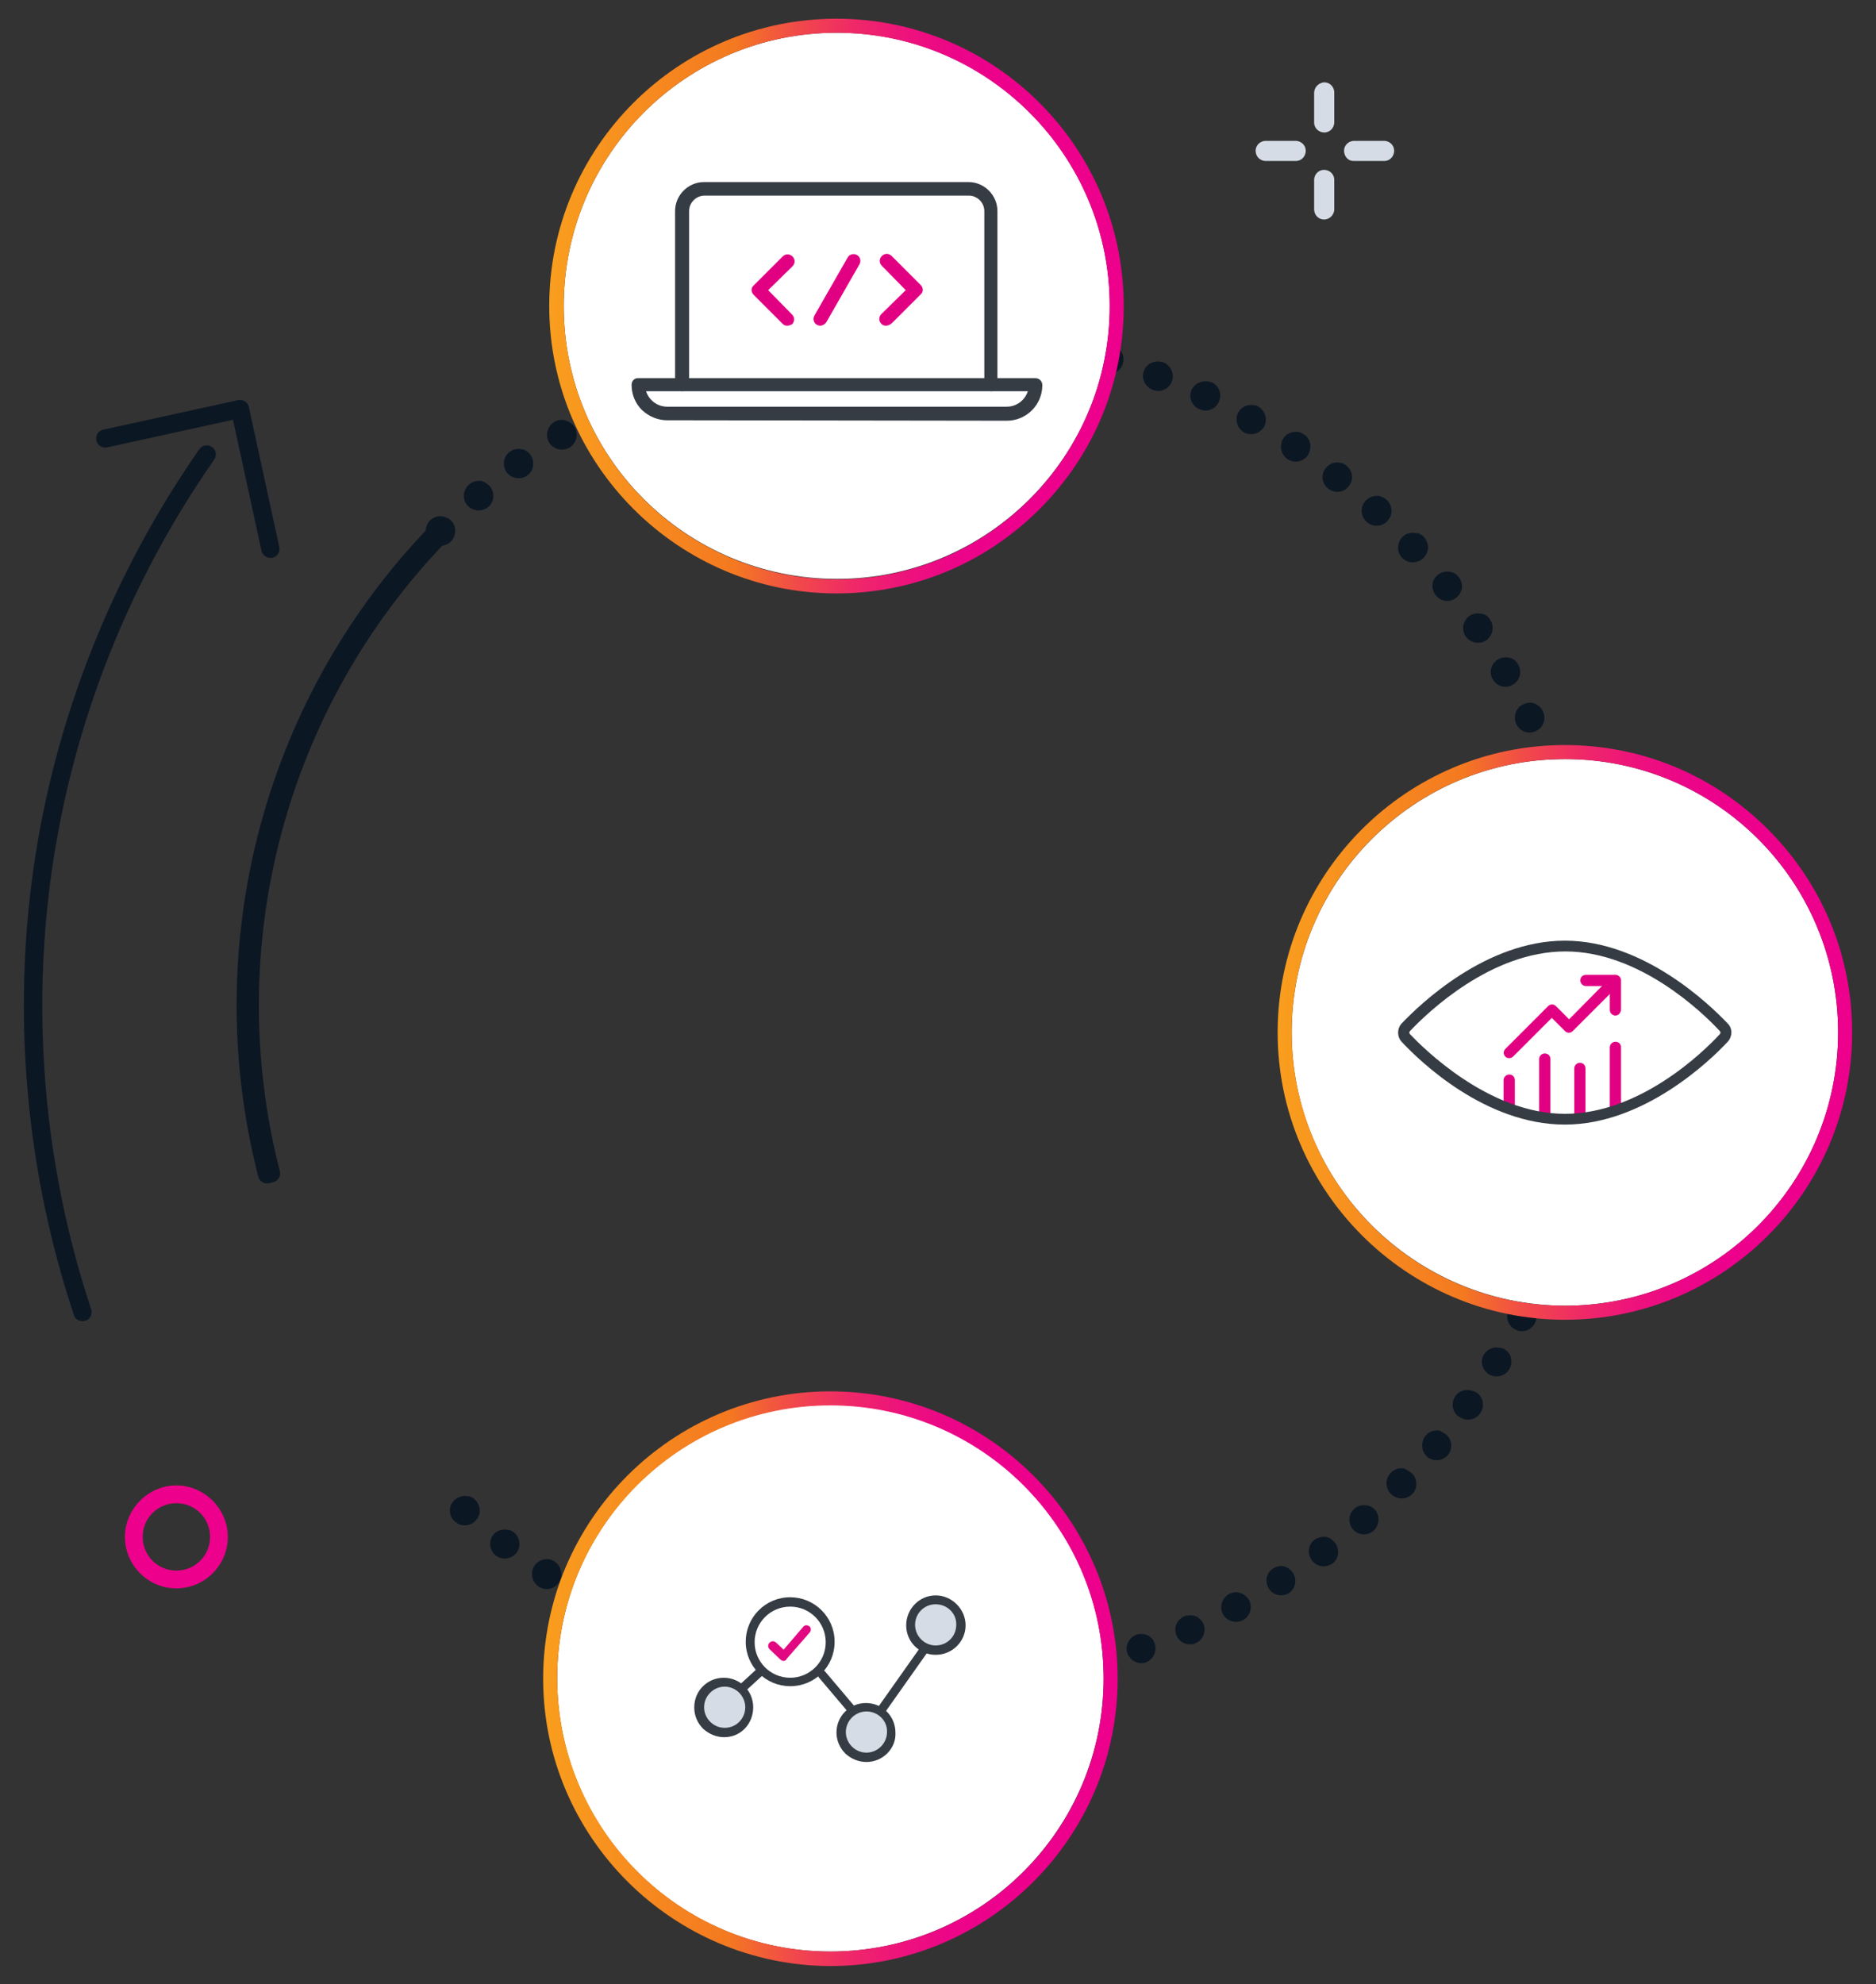 <?xml version="1.0" encoding="utf-8"?>
<!-- Generator: Adobe Illustrator 24.1.0, SVG Export Plug-In . SVG Version: 6.00 Build 0)  -->
<svg version="1.1" id="Layer_1" xmlns="http://www.w3.org/2000/svg" xmlns:xlink="http://www.w3.org/1999/xlink" x="0px" y="0px"
	 viewBox="0 0 401 424" style="enable-background:new 0 0 401 424;" xml:space="preserve">
<rect x="0" y="0" width="401" height="424" fill="#333333" stroke="none"/>
<style type="text/css">
	.st0{fill:#0C1724;}
	.st1{fill:#EC008C;}
	.st2{fill:#D5DCE5;}
	.st3{fill:#FFFFFF;}
	.st4{fill:url(#SVGID_1_);}
	.st5{fill:#E20082;}
	.st6{fill:#363C44;}
	.st7{fill:url(#SVGID_2_);}
	.st8{fill:url(#SVGID_3_);}
	.st9{fill:#E10881;}
</style>
<g>
	<g>
		<path class="st0" d="M17.6,282.3c-0.8,0-1.6-0.5-1.8-1.3c-10.2-30.6-13.2-63.7-8.6-95.7S24.1,122.5,42.6,96
			c0.6-0.9,1.8-1.1,2.7-0.5s1.1,1.8,0.5,2.7c-18.2,26-30.2,56.3-34.7,87.7s-1.6,63.8,8.4,93.9c0.3,1-0.2,2.1-1.2,2.4
			C18,282.3,17.8,282.3,17.6,282.3z"/>
		<path class="st0" d="M226.9,71.1c1.7,0.4,2.8,2,2.4,3.7l0,0c-0.4,1.7-2,2.8-3.7,2.5l0,0l0,0c-1.7-0.3-2.8-2-2.5-3.7l0,0l0,0
			C223.6,71.8,225.2,70.7,226.9,71.1L226.9,71.1L226.9,71.1z M218.5,72.7c-0.2,1.7-1.8,2.9-3.6,2.7l0,0l0,0
			c-1.7-0.2-2.9-1.8-2.7-3.6l0,0c0.2-1.7,1.8-2.9,3.6-2.7l0,0h0.2C217.6,69.5,218.7,71,218.5,72.7L218.5,72.7z M237.9,73.8
			L237.9,73.8c1.7,0.5,2.6,2.2,2.1,3.9l0,0c-0.5,1.7-2.2,2.6-3.9,2.1l0,0c-1.7-0.5-2.6-2.2-2.2-3.9l0,0c0.5-1.6,2.1-2.5,3.7-2.2
			L237.9,73.8z M207.5,71.4c-0.1,1.7-1.6,3.1-3.3,3l0,0c-1.7-0.1-3.1-1.6-3-3.3l0,0l0,0c0.1-1.7,1.6-3.1,3.3-3l0,0l0,0
			c0.2,0,0.3,0,0.5,0.1l0,0C206.5,68.5,207.6,69.9,207.5,71.4L207.5,71.4z M248.6,77.4c1.6,0.6,2.5,2.4,1.9,4.1l0,0
			c-0.6,1.6-2.4,2.5-4.1,1.8l0,0l0,0c-1.6-0.6-2.5-2.4-1.9-4l0,0l0,0c0.5-1.5,2.1-2.3,3.6-2l0,0C248.3,77.3,248.4,77.3,248.6,77.4
			L248.6,77.4z M196.5,71c0,1.7-1.3,3.2-3.1,3.2l0,0l0,0c-1.7,0-3.2-1.3-3.2-3.1l0,0l0,0c0-1.7,1.3-3.2,3.1-3.2l0,0l0,0
			c0.2,0,0.5,0,0.7,0.1l0,0C195.4,68.3,196.5,69.5,196.5,71L196.5,71z M259,81.7c1.6,0.7,2.3,2.6,1.5,4.2l0,0
			c-0.7,1.6-2.6,2.3-4.2,1.5l0,0l0,0c-1.6-0.7-2.3-2.6-1.6-4.1l0,0l0,0c0.6-1.3,2.1-2,3.5-1.8l0,0C258.5,81.6,258.8,81.6,259,81.7
			L259,81.7z M185.4,71.4c0.2,1.7-1.1,3.3-2.8,3.5l0,0c-1.7,0.2-3.3-1.1-3.5-2.8l0,0l0,0c-0.2-1.7,1.1-3.3,2.8-3.4l0,0
			c0.3,0,0.6,0,0.9,0l0,0C184.3,68.8,185.3,70,185.4,71.4L185.4,71.4z M269,86.9c1.5,0.9,2,2.8,1.2,4.3l0,0l0,0
			c-0.9,1.5-2.8,2-4.3,1.2l0,0l0,0c-1.5-0.9-2-2.8-1.2-4.3l0,0c0.7-1.2,2-1.8,3.4-1.5l0,0C268.4,86.6,268.8,86.7,269,86.9L269,86.9z
			 M174.5,72.6c0.3,1.7-0.8,3.4-2.5,3.7l0,0l0,0c-1.7,0.3-3.4-0.8-3.7-2.6l0,0c-0.3-1.7,0.9-3.4,2.6-3.7l0,0c0.4-0.1,0.8-0.1,1.2,0
			l0,0C173.3,70.4,174.2,71.4,174.5,72.6L174.5,72.6z M278.7,92.8c1.5,1,1.8,2.9,0.9,4.4l0,0c-1,1.5-2.9,1.9-4.4,0.9l0,0l0,0
			c-1.4-1-1.8-2.9-0.9-4.4l0,0c0.7-1.1,2-1.6,3.3-1.4l0,0C278,92.4,278.3,92.6,278.7,92.8L278.7,92.8z M163.6,74.7
			c0.4,1.7-0.6,3.4-2.3,3.9l0,0c-1.7,0.4-3.4-0.6-3.8-2.3l0,0c-0.4-1.7,0.6-3.4,2.3-3.8l0,0l0,0c0.5-0.1,0.9-0.1,1.4,0l0,0
			C162.4,72.7,163.3,73.6,163.6,74.7L163.6,74.7z M287.8,99.5c1.4,1.1,1.6,3,0.5,4.4l0,0l0,0c-1.1,1.4-3,1.6-4.4,0.5l0,0l0,0
			c-1.4-1.1-1.6-3.1-0.5-4.4l0,0c0.7-0.9,1.9-1.4,3.1-1.1l0,0C287,98.9,287.4,99.2,287.8,99.5L287.8,99.5z M152.9,77.7
			c0.6,1.6-0.3,3.4-2,4l0,0c-1.7,0.6-3.4-0.3-4-2l0,0l0,0c-0.6-1.7,0.3-3.4,2-4l0,0c0.5-0.2,1.1-0.2,1.6-0.1l0,0
			C151.7,75.8,152.6,76.6,152.9,77.7L152.9,77.7z M296.4,106.8L296.4,106.8c1.3,1.2,1.4,3.2,0.2,4.5l0,0c-1.2,1.3-3.2,1.4-4.5,0.2
			l0,0c-1.3-1.2-1.4-3.2-0.2-4.5l0,0c0.8-0.8,1.9-1.2,3-1l0,0C295.5,106.2,296,106.4,296.4,106.8z M142.6,81.5
			c0.7,1.6-0.1,3.5-1.7,4.1l0,0l0,0c-1.6,0.7-3.4-0.1-4.1-1.7l0,0c-0.7-1.6,0.1-3.5,1.7-4.2l0,0c0.6-0.2,1.2-0.3,1.9-0.2l0,0
			C141.3,79.8,142.1,80.5,142.6,81.5L142.6,81.5z M304.4,114.8c1.2,1.3,1.1,3.3-0.2,4.5l0,0c-1.3,1.2-3.3,1.1-4.5-0.1l0,0l0,0
			c-1.2-1.3-1.1-3.3,0.1-4.5l0,0l0,0c0.7-0.7,1.8-1,2.8-0.8l0,0C303.4,113.9,304,114.3,304.4,114.8z M132.4,85.9
			c0.8,1.5,0.2,3.4-1.3,4.2l0,0l0,0c-1.5,0.8-3.4,0.2-4.2-1.3l0,0l0,0c-0.8-1.5-0.2-3.4,1.3-4.3l0,0l0,0c0.6-0.3,1.4-0.4,2.1-0.3
			l0,0C131.2,84.5,132,85.1,132.4,85.9L132.4,85.9z M311.8,123.3c1.1,1.4,0.9,3.3-0.5,4.4l0,0l0,0c-1.4,1.1-3.3,0.9-4.4-0.5l0,0l0,0
			c-1.1-1.4-0.9-3.4,0.5-4.4l0,0c0.7-0.6,1.7-0.8,2.6-0.6l0,0C310.7,122.3,311.4,122.7,311.8,123.3z M122.8,91.2
			c0.9,1.5,0.5,3.4-1,4.4l0,0l0,0c-1.5,0.9-3.4,0.5-4.4-1l0,0c-0.9-1.5-0.5-3.4,1-4.4l0,0l0,0c0.7-0.4,1.5-0.6,2.3-0.4l0,0
			C121.6,90,122.3,90.5,122.8,91.2L122.8,91.2z M318.5,132.4L318.5,132.4c1,1.4,0.6,3.4-0.8,4.4l0,0c-1.4,1-3.4,0.6-4.4-0.8l0,0
			c-1-1.4-0.6-3.4,0.8-4.4l0,0c0.7-0.5,1.6-0.6,2.4-0.5l0,0C317.4,131.2,318.1,131.7,318.5,132.4L318.5,132.4z M113.4,97.2
			c1,1.4,0.7,3.4-0.7,4.4l0,0l0,0c-1.4,1-3.4,0.7-4.4-0.7l0,0l0,0c-1-1.4-0.7-3.4,0.7-4.4l0,0c0.7-0.5,1.6-0.7,2.5-0.5l0,0
			C112.3,96.1,113,96.6,113.4,97.2L113.4,97.2z M324.5,142L324.5,142c0.9,1.5,0.4,3.4-1.1,4.3l0,0l0,0c-1.5,0.9-3.4,0.4-4.3-1.1l0,0
			l0,0c-0.9-1.5-0.4-3.4,1.1-4.3l0,0l0,0c0.7-0.4,1.4-0.5,2.2-0.4l0,0C323.3,140.6,324.1,141.2,324.5,142z M104.7,103.9
			c1.1,1.3,1,3.3-0.3,4.4l0,0l0,0c-1.3,1.1-3.3,1-4.5-0.3l0,0l0,0c-1.1-1.3-1-3.3,0.4-4.5l0,0c0.7-0.6,1.7-0.9,2.7-0.7l0,0
			C103.6,103,104.2,103.4,104.7,103.9L104.7,103.9z M329.8,152c0.8,1.6,0.1,3.5-1.5,4.2l0,0l0,0c-1.6,0.8-3.4,0.1-4.2-1.5l0,0l0,0
			c-0.7-1.6-0.1-3.5,1.5-4.2l0,0c0.6-0.3,1.3-0.4,2-0.3l0,0C328.5,150.4,329.4,151.1,329.8,152z M96.4,111.2c1.2,1.2,1.2,3.2,0,4.5
			l0,0c-1.2,1.2-3.2,1.2-4.5,0l0,0c-1.2-1.2-1.2-3.2,0-4.5l0,0c0.8-0.7,1.8-1.1,2.9-0.8l0,0C95.4,110.5,95.9,110.8,96.4,111.2z
			 M334.3,162.3c0.6,1.6-0.2,3.4-1.8,4.1l0,0l0,0c-1.6,0.6-3.5-0.2-4.1-1.8l0,0c-0.6-1.6,0.2-3.5,1.8-4.1l0,0l0,0
			c0.6-0.2,1.2-0.3,1.8-0.2l0,0C333,160.6,333.9,161.3,334.3,162.3z M338,173c0.5,1.7-0.4,3.4-2.1,3.9l0,0c-1.7,0.5-3.4-0.4-3.9-2.1
			l0,0l0,0c-0.5-1.7,0.4-3.4,2.1-3.9l0,0c0.5-0.1,1-0.2,1.5-0.1l0,0C336.7,171,337.6,171.9,338,173z M340.8,183.9L340.8,183.9
			c0.4,1.7-0.7,3.4-2.4,3.8l0,0l0,0c-1.7,0.4-3.4-0.7-3.8-2.4l0,0l0,0c-0.4-1.7,0.7-3.4,2.4-3.8l0,0l0,0c0.4-0.1,0.9-0.1,1.3,0l0,0
			C339.6,181.8,340.5,182.7,340.8,183.9L340.8,183.9z M342.8,195L342.8,195c0.2,1.7-1,3.3-2.7,3.5l0,0c-1.7,0.2-3.3-1-3.5-2.7l0,0
			c-0.2-1.7,1-3.3,2.7-3.5l0,0c0.4-0.1,0.7,0,1.1,0l0,0C341.6,192.7,342.6,193.7,342.8,195L342.8,195z M344,206.3
			c0.1,1.7-1.2,3.2-3,3.4l0,0l0,0c-1.7,0.1-3.2-1.2-3.4-3l0,0c-0.1-1.7,1.2-3.2,3-3.4l0,0c0.3,0,0.6,0,0.8,0.1l0,0
			C342.8,203.7,343.9,204.8,344,206.3L344,206.3z M344.2,217.5c0,1.7-1.5,3.1-3.2,3.1l0,0c-1.7,0-3.1-1.5-3.1-3.2l0,0
			c0-1.7,1.4-3.1,3.1-3.1c0,0,0,0,0.1,0l0,0c0.2,0,0.4,0,0.6,0.1l0,0C343.2,214.7,344.2,216,344.2,217.5L344.2,217.5z M343.6,228.8
			c-0.2,1.7-1.7,3-3.4,2.9l0,0c-1.7-0.2-3-1.7-2.9-3.4l0,0c0.2-1.7,1.7-3,3.4-2.9l0,0c0.1,0,0.2,0,0.4,0.1l0,0
			C342.7,225.8,343.8,227.2,343.6,228.8L343.6,228.8z M342.2,240L342.2,240c-0.3,1.7-1.9,2.9-3.6,2.6l0,0c-1.7-0.3-2.9-1.9-2.6-3.6
			l0,0c0.3-1.7,1.9-2.9,3.6-2.6h0.1C341.4,236.8,342.4,238.4,342.2,240L342.2,240z M337.7,247.3c1.7,0.4,2.7,2.1,2.3,3.8l0,0
			c-0.4,1.7-2.1,2.7-3.8,2.3l0,0c-1.7-0.4-2.7-2.1-2.3-3.8l0,0C334.3,248,335.9,247,337.7,247.3L337.7,247.3
			C337.5,247.2,337.6,247.2,337.7,247.3L337.7,247.3z M334.8,257.9c1.7,0.6,2.5,2.3,2,4l0,0c-0.5,1.7-2.3,2.6-4,2l0,0
			c-1.7-0.5-2.6-2.3-2-4l0,0c0.5-1.5,2.1-2.4,3.6-2.1L334.8,257.9L334.8,257.9z M331.2,268.4c1.6,0.7,2.4,2.5,1.7,4.1l0,0l0,0
			c-0.7,1.6-2.5,2.4-4.1,1.7l0,0l0,0c-1.6-0.7-2.4-2.5-1.7-4.1l0,0l0,0c0.6-1.4,2.1-2.2,3.5-1.9l0,0
			C330.8,268.2,331,268.3,331.2,268.4L331.2,268.4z M326.8,278.5c1.5,0.8,2.1,2.7,1.3,4.2l0,0c-0.8,1.6-2.7,2.2-4.2,1.4l0,0l0,0
			c-1.6-0.8-2.2-2.7-1.4-4.3l0,0c0.6-1.2,2-1.9,3.4-1.7l0,0C326.1,278.3,326.4,278.4,326.8,278.5L326.8,278.5z M321.6,288.3
			c1.5,0.9,1.9,2.8,1,4.3l0,0c-0.9,1.5-2.8,1.9-4.3,1.1l0,0c-1.5-0.9-2-2.9-1.1-4.3l0,0l0,0c0.7-1.1,2-1.7,3.4-1.4l0,0
			C321,288,321.3,288.1,321.6,288.3L321.6,288.3z M315.7,297.6c1.4,1,1.7,3,0.7,4.4l0,0l0,0c-1,1.4-2.9,1.8-4.4,0.8
			c-0.1,0-0.1-0.1-0.2-0.1l0,0c-1.4-1-1.7-3-0.7-4.4l0,0c0.7-1,2-1.5,3.2-1.2l0,0C314.8,297.2,315.2,297.3,315.7,297.6L315.7,297.6z
			 M309.1,306.5c1.3,1.1,1.5,3.1,0.4,4.4l0,0c-1.1,1.3-3.1,1.5-4.4,0.4l0,0l0,0c-1.3-1.1-1.5-3.1-0.4-4.5l0,0c0.7-0.9,1.9-1.3,3-1.1
			l0,0C308.2,305.9,308.6,306.2,309.1,306.5L309.1,306.5z M301.8,314.8c1.2,1.2,1.3,3.2,0.1,4.4l0,0l0,0c-1.2,1.3-3.2,1.3-4.5,0.1
			l-0.1-0.1l0,0c-1.2-1.2-1.3-3.2,0-4.5l0,0l0,0c0.8-0.8,1.8-1.1,2.9-0.9l0,0C300.7,314.1,301.3,314.4,301.8,314.8L301.8,314.8z
			 M293.9,322.6c1.1,1.3,1,3.3-0.3,4.5l0,0c-1.3,1.1-3.3,1-4.4-0.3l0,0c-1.1-1.3-1-3.3,0.3-4.4l0,0l0,0c0.7-0.7,1.7-0.9,2.7-0.7l0,0
			C292.8,321.7,293.4,322.1,293.9,322.6L293.9,322.6z M285.4,329.7c1,1.4,0.8,3.4-0.6,4.4l0,0l0,0c-1.4,1-3.4,0.7-4.4-0.7l0,0
			c-1-1.4-0.8-3.4,0.6-4.4l0,0l0,0c0.7-0.5,1.6-0.7,2.5-0.6l0,0C284.3,328.6,284.9,329.1,285.4,329.7L285.4,329.7z M276.4,336.1
			c0.9,1.5,0.5,3.4-0.9,4.3l0,0l0,0c-1.5,0.9-3.4,0.5-4.3-1l0,0l0,0c-0.9-1.5-0.5-3.4,1-4.3l0,0l0,0c0.7-0.4,1.5-0.6,2.3-0.4l0,0
			C275.2,334.9,275.9,335.4,276.4,336.1L276.4,336.1z M267,341.9c0.8,1.5,0.2,3.5-1.3,4.3l0,0c-1.5,0.8-3.5,0.2-4.3-1.3l0,0
			c-0.8-1.5-0.2-3.4,1.3-4.3l0,0c0.6-0.3,1.4-0.5,2.1-0.3l0,0C265.7,340.5,266.5,341.1,267,341.9L267,341.9z M257.2,346.9
			c0.7,1.6,0,3.5-1.6,4.2l0,0l0,0c-1.6,0.7-3.4,0-4.1-1.6l0,0l0,0c-0.7-1.6,0-3.4,1.6-4.1l0,0l0,0c0.6-0.3,1.3-0.3,1.9-0.2l0,0
			C255.9,345.3,256.7,346,257.2,346.9L257.2,346.9z M246.8,351.1c0.6,1.6-0.2,3.4-1.8,4.1l0,0c-1.6,0.6-3.4-0.3-4-1.9l0,0
			c-0.6-1.6,0.3-3.4,1.9-4l0,0l0,0c0.5-0.2,1.1-0.2,1.7-0.1l0,0C245.6,349.4,246.5,350.1,246.8,351.1z M101.5,320.4L101.5,320.4
			c1.3,1.2,1.4,3.2,0.2,4.5l0,0c-1.2,1.3-3.2,1.4-4.5,0.2l0,0c-1.3-1.2-1.4-3.2-0.2-4.4l0,0l0,0c0.7-0.8,1.9-1.2,3-1l0,0
			C100.5,319.7,101.1,320,101.5,320.4L101.5,320.4z M236.3,354.6c0.5,1.7-0.5,3.4-2.2,3.9l0,0l0,0c-1.7,0.5-3.4-0.6-3.9-2.2l0,0l0,0
			c-0.4-1.7,0.6-3.4,2.3-3.9l0,0c0.5-0.1,1-0.1,1.4,0l0,0C235.1,352.5,236.1,353.4,236.3,354.6L236.3,354.6z M109.8,327.4
			c1.4,1.1,1.6,3.1,0.6,4.4l0,0c-1.1,1.4-3.1,1.6-4.4,0.6l0,0c-1.4-1.1-1.6-3.1-0.6-4.4l0,0c0.7-0.9,2-1.4,3.1-1.1l0,0
			C109,326.9,109.4,327.1,109.8,327.4z M225.7,357.3c0.3,1.7-0.8,3.4-2.5,3.7l0,0c-1.7,0.3-3.4-0.8-3.7-2.5l0,0l0,0
			c-0.3-1.7,0.8-3.4,2.5-3.7l0,0c0.4-0.1,0.8-0.1,1.2,0l0,0C224.5,355,225.4,356,225.7,357.3z M118.6,333.7L118.6,333.7
			c1.4,1,1.8,2.9,0.9,4.4l0,0c-1,1.5-2.9,1.9-4.4,0.9l0,0c-1.4-1-1.8-2.9-0.9-4.4l0,0c0.7-1.1,2-1.6,3.3-1.4l0,0
			C117.9,333.3,118.2,333.4,118.6,333.7z M214.8,359.1c0.2,1.7-1,3.3-2.8,3.5l0,0l0,0c-1.7,0.2-3.3-1-3.5-2.8l0,0l0,0
			c-0.2-1.7,1-3.3,2.7-3.5h0.1l0,0c0.3,0,0.6,0,1,0l0,0C213.6,356.6,214.6,357.7,214.8,359.1z M127.8,339.3L127.8,339.3
			c1.5,0.8,2.1,2.8,1.2,4.3l0,0l0,0c-0.8,1.5-2.7,2.1-4.2,1.3h-0.1l0,0c-1.5-0.8-2.1-2.7-1.3-4.3v-0.1l0,0c0.7-1.2,2-1.8,3.4-1.6
			l0,0C127.2,339,127.5,339.1,127.8,339.3L127.8,339.3z M203.8,360c0,1.7-1.3,3.2-3.1,3.2l0,0l0,0c-1.7,0.1-3.2-1.3-3.2-3.1l0,0l0,0
			c-0.1-1.7,1.3-3.2,3.1-3.2l0,0l0,0c0.2,0,0.5,0,0.7,0.1l0,0C202.7,357.3,203.7,358.6,203.8,360L203.8,360z M137.5,344.1
			c1.6,0.7,2.3,2.6,1.6,4.2l0,0c-0.7,1.6-2.6,2.3-4.2,1.6c0,0,0,0-0.1,0l0,0c-1.6-0.7-2.3-2.6-1.6-4.2l0,0l0,0
			c0.6-1.3,2.1-2.1,3.5-1.8l0,0C137,344,137.2,344,137.5,344.1L137.5,344.1z M192.7,360.2c-0.1,1.7-1.6,3.1-3.3,3l0,0
			c-1.7-0.1-3.1-1.5-3-3.3l0,0c0.1-1.7,1.6-3.1,3.3-3l0,0c0.2,0,0.3,0,0.5,0l0,0C191.7,357.3,192.8,358.6,192.7,360.2z M147.5,348.3
			c1.6,0.6,2.5,2.4,1.9,4.1l0,0l0,0c-0.6,1.6-2.4,2.5-4.1,1.9l0,0c-1.6-0.6-2.5-2.4-1.9-4l0,0l0,0c0.5-1.5,2.1-2.3,3.6-2l0,0
			C147.2,348.2,147.3,348.2,147.5,348.3L147.5,348.3z M181.7,359.4c-0.2,1.7-1.8,3-3.5,2.7l0,0c-1.7-0.2-3-1.8-2.7-3.5l0,0l0,0
			c0.2-1.7,1.8-3,3.5-2.7l0,0l0,0c0.1,0,0.2,0,0.2,0l0,0C180.8,356.3,181.9,357.8,181.7,359.4L181.7,359.4z M157.8,351.6
			L157.8,351.6c1.7,0.5,2.6,2.2,2.2,3.9l0,0c-0.5,1.7-2.2,2.6-3.9,2.2l0,0l0,0c-1.7-0.5-2.7-2.2-2.2-3.9l0,0
			c0.4-1.6,2.1-2.6,3.7-2.2H157.8L157.8,351.6z M170.8,357.9c-0.3,1.7-2,2.8-3.7,2.5l0,0l0,0c-1.7-0.3-2.8-2-2.5-3.7l0,0l0,0
			c0.3-1.7,2-2.8,3.7-2.5l0,0C170,354.5,171.1,356.2,170.8,357.9C170.7,357.9,170.7,357.9,170.8,357.9L170.8,357.9z"/>
		<path class="st0" d="M93.5,110.8l2,2c0.8,0.8,0.8,2,0,2.8c-34.5,35.6-48,86.6-35.7,134.6c0.3,1.1-0.3,2.1-1.4,2.4l-0.7,0.2
			c-1.1,0.3-2.2-0.3-2.5-1.4C42.3,201.1,56.8,147.6,93.5,110.8L93.5,110.8z"/>
		<path class="st1" d="M37.7,339.4c-6.1,0-11-5-11-11s5-11,11-11s11,5,11,11S43.8,339.4,37.7,339.4z M37.7,321.2
			c-4,0-7.2,3.2-7.2,7.2s3.2,7.2,7.2,7.2s7.2-3.2,7.2-7.2C44.9,324.4,41.7,321.2,37.7,321.2z"/>
		<g>
			<path class="st2" d="M280.9,19.7V26l0,0c-0.1,1.2,0.8,2.2,2,2.3c1.2,0.1,2.2-0.8,2.3-2c0-0.1,0-0.2,0-0.3l0,0v-6.4l0,0
				c-0.1-1.2-1.1-2.1-2.3-2C281.8,17.8,281,18.6,280.9,19.7z"/>
			<path class="st2" d="M276.8,30.1h-6.4c-1.2,0.1-2.1,1.1-2,2.3c0.1,1.1,0.9,1.9,2,2h6.4c1.2,0.1,2.2-0.8,2.3-2
				c0.1-1.2-0.8-2.2-2-2.3C277,30.1,276.9,30.1,276.8,30.1z"/>
			<path class="st2" d="M285.2,44.9v-6.3l0,0c0.1-1.2-0.8-2.2-2-2.3s-2.2,0.8-2.3,2c0,0.1,0,0.2,0,0.3l0,0v6.3l0,0
				c0.1,1.2,1.1,2.1,2.3,2C284.3,46.8,285.1,45.9,285.2,44.9z"/>
			<path class="st2" d="M289.3,34.4h6.4c1.2,0.1,2.2-0.8,2.3-2c0.1-1.2-0.8-2.2-2-2.3c-0.1,0-0.2,0-0.3,0h-6.4
				c-1.2,0.1-2.1,1.1-2,2.3C287.4,33.5,288.2,34.4,289.3,34.4z"/>
		</g>
		<path class="st0" d="M57.8,119.2c-0.9,0-1.7-0.6-1.9-1.5l-6.1-28l-26.9,5.9c-1,0.2-2.1-0.4-2.3-1.5s0.4-2.1,1.5-2.3l28.8-6.3
			c1-0.2,2.1,0.4,2.3,1.5l6.5,29.9c0.2,1-0.4,2.1-1.5,2.3C58,119.2,57.9,119.2,57.8,119.2z"/>
	</g>
	<g>
		<g>
			<path class="st3" d="M334.5,279c32.2,0,58.4-26.1,58.4-58.4s-26.1-58.4-58.4-58.4c-32.2,0-58.4,26.1-58.4,58.4l0,0l0,0
				C276.1,252.8,302.3,278.9,334.5,279z"/>
			
				<linearGradient id="SVGID_1_" gradientUnits="userSpaceOnUse" x1="273.1" y1="205.4" x2="395.9" y2="205.4" gradientTransform="matrix(1 0 0 -1 0 426)">
				<stop  offset="0" style="stop-color:#F99E1E"/>
				<stop  offset="0.323" style="stop-color:#F47920"/>
				<stop  offset="0.344" style="stop-color:#F36F29"/>
				<stop  offset="0.439" style="stop-color:#F1474C"/>
				<stop  offset="0.533" style="stop-color:#EF2868"/>
				<stop  offset="0.623" style="stop-color:#ED127C"/>
				<stop  offset="0.71" style="stop-color:#EC0588"/>
				<stop  offset="0.787" style="stop-color:#EC008C"/>
			</linearGradient>
			<path class="st4" d="M334.5,162.2L334.5,162.2c32.3,0,58.4,26.1,58.4,58.4c0,32.2-26.1,58.4-58.4,58.4l0,0
				c-32.2,0-58.3-26.1-58.4-58.4l0,0C276.1,188.3,302.2,162.2,334.5,162.2 M334.5,159.2L334.5,159.2L334.5,159.2
				c-33.8,0-61.4,27.5-61.4,61.4c0,33.8,27.6,61.4,61.4,61.4c33.9,0,61.4-27.5,61.4-61.4c0-16.4-6.4-31.8-18-43.4
				C366.3,165.6,350.9,159.2,334.5,159.2L334.5,159.2z"/>
		</g>
		<g id="whole-picture">
			<path class="st5" d="M322.6,237.8c-0.6,0-1.2-0.5-1.2-1.2v-5.8c0-0.6,0.5-1.2,1.2-1.2s1.2,0.5,1.2,1.2v5.8
				C323.8,237.3,323.2,237.8,322.6,237.8z"/>
			<path class="st5" d="M330.2,239.7c-0.6,0-1.2-0.5-1.2-1.2v-12.2c0-0.6,0.5-1.2,1.2-1.2s1.2,0.5,1.2,1.2v12.2
				C331.4,239.2,330.8,239.7,330.2,239.7z"/>
			<path class="st5" d="M345.3,237.9c-0.6,0-1.2-0.5-1.2-1.2v-12.9c0-0.6,0.5-1.2,1.2-1.2s1.2,0.5,1.2,1.2v12.9
				C346.5,237.4,346,237.9,345.3,237.9z"/>
			<path class="st5" d="M337.7,239.9c-0.6,0-1.2-0.5-1.2-1.2v-10.4c0-0.6,0.5-1.2,1.2-1.2s1.2,0.5,1.2,1.2v10.4
				C338.9,239.3,338.4,239.9,337.7,239.9z"/>
			<path class="st5" d="M345.3,217c-0.6,0-1.2-0.5-1.2-1.2v-5.1H339c-0.6,0-1.2-0.5-1.2-1.2s0.5-1.2,1.2-1.2h6.3
				c0.6,0,1.2,0.5,1.2,1.2v6.3C346.4,216.5,345.9,217,345.3,217z"/>
			<path class="st5" d="M322.6,226.1c-0.3,0-0.6-0.1-0.8-0.3c-0.5-0.5-0.5-1.2,0-1.7l9.1-9.1c0.5-0.5,1.2-0.5,1.7,0l2.8,2.8l9-9.1
				c0.5-0.5,1.2-0.5,1.7,0s0.5,1.2,0,1.7l-9.9,9.9c-0.5,0.5-1.2,0.5-1.7,0l-2.8-2.8l-8.2,8.2C323.2,226,322.9,226.1,322.6,226.1z"/>
			<path class="st6" d="M334.5,240.3c-17,0-31-13.5-34.9-17.7c-1-1.1-1-2.8,0-3.9c3.9-4.1,18-17.7,34.9-17.7
				c16.8,0,30.9,13.6,34.8,17.7c1.1,1.1,1,2.8,0,3.9C365.5,226.7,351.3,240.3,334.5,240.3z M334.6,203.3c-15.9,0-29.4,13-33.2,17
				c-0.2,0.2-0.2,0.5,0,0.7c2.7,2.8,16.7,17,33.1,17c15.9,0,29.4-13,33.1-17c0.2-0.2,0.2-0.5,0-0.7l0,0
				C363.9,216.3,350.4,203.3,334.6,203.3z"/>
		</g>
	</g>
	<g>
		<g>
			<path class="st3" d="M178.9,123.7c32.2,0,58.4-26.2,58.3-58.4c0-32.2-26.2-58.4-58.4-58.3c-32.2,0-58.3,26.1-58.3,58.4l0,0
				C120.5,97.6,146.6,123.7,178.9,123.7z"/>
			
				<linearGradient id="SVGID_2_" gradientUnits="userSpaceOnUse" x1="117.4" y1="360.6" x2="240.2" y2="360.6" gradientTransform="matrix(1 0 0 -1 0 426)">
				<stop  offset="0" style="stop-color:#F99E1E"/>
				<stop  offset="0.323" style="stop-color:#F47920"/>
				<stop  offset="0.344" style="stop-color:#F36F29"/>
				<stop  offset="0.439" style="stop-color:#F1474C"/>
				<stop  offset="0.533" style="stop-color:#EF2868"/>
				<stop  offset="0.623" style="stop-color:#ED127C"/>
				<stop  offset="0.71" style="stop-color:#EC0588"/>
				<stop  offset="0.787" style="stop-color:#EC008C"/>
			</linearGradient>
			<path class="st7" d="M178.8,7c32.2,0,58.4,26.1,58.4,58.4c0,32.2-26.1,58.4-58.3,58.4s-58.4-26.1-58.4-58.4
				C120.5,33.1,146.6,7,178.8,7L178.8,7 M178.8,4L178.8,4c-33.9,0-61.4,27.5-61.4,61.4c0,33.8,27.6,61.4,61.4,61.4
				c16.4,0,31.8-6.4,43.4-18s18-27,18-43.4C240.2,31.5,212.7,4,178.8,4L178.8,4z"/>
		</g>
		<g id="open-development-platform">
			<path class="st6" d="M211.9,83.6c-0.8,0-1.5-0.6-1.5-1.5v-37c0-1.8-1.5-3.3-3.3-3.3h-56.5c-1.8,0-3.3,1.5-3.3,3.3v37
				c0,0.8-0.6,1.5-1.5,1.5s-1.5-0.6-1.5-1.5v-37c0-3.4,2.8-6.2,6.2-6.2H207c3.4,0,6.2,2.8,6.2,6.2v37
				C213.3,83,212.7,83.6,211.9,83.6z"/>
			<path class="st6" d="M142.6,89.8c-2,0-3.9-0.8-5.4-2.2c-1.4-1.4-2.2-3.3-2.2-5.4c0-0.4,0.2-0.8,0.4-1c0.3-0.3,0.6-0.4,1-0.4h84.9
				c0.8,0,1.5,0.6,1.5,1.5c0,4.2-3.4,7.6-7.6,7.6L142.6,89.8C142.6,89.8,142.6,89.8,142.6,89.8z M138.1,83.6
				c0.6,1.9,2.4,3.3,4.5,3.3l0,0h72.6c2.1,0,3.9-1.4,4.5-3.3H138.1z"/>
			<path class="st5" d="M168.3,69.6c-0.4,0-0.7-0.1-1-0.4l-6.2-6.2c-0.6-0.6-0.6-1.5,0-2l6.2-6.2c0.6-0.6,1.5-0.6,2.1,0
				s0.6,1.5,0,2.1l-5.2,5.1l5.1,5.2c0.6,0.6,0.6,1.5,0,2.1C169,69.4,168.7,69.6,168.3,69.6z"/>
			<path class="st5" d="M189.4,69.6c-0.4,0-0.7-0.1-1-0.4c-0.6-0.6-0.6-1.5,0-2.1l5.2-5.1l-5.1-5.2c-0.6-0.6-0.6-1.5,0-2.1
				s1.5-0.6,2.1,0l6.2,6.2c0.6,0.6,0.6,1.5,0,2l-6.2,6.2C190.2,69.4,189.8,69.6,189.4,69.6z"/>
			<path class="st5" d="M175.3,69.6c-0.2,0-0.5-0.1-0.7-0.2c-0.7-0.4-0.9-1.3-0.5-2l7.1-12.4c0.4-0.7,1.3-0.9,2-0.5s0.9,1.3,0.5,2
				l-7.1,12.4C176.3,69.3,175.8,69.6,175.3,69.6z"/>
		</g>
	</g>
	<g>
		<g>
			<path class="st3" d="M177.5,417c32.2,0,58.4-26.1,58.4-58.4s-26.1-58.4-58.4-58.4s-58.4,26.1-58.4,58.4l0,0l0,0
				C119.1,390.9,145.2,417,177.5,417z"/>
			
				<linearGradient id="SVGID_3_" gradientUnits="userSpaceOnUse" x1="116.1" y1="67.3" x2="238.9" y2="67.3" gradientTransform="matrix(1 0 0 -1 0 426)">
				<stop  offset="0" style="stop-color:#F99E1E"/>
				<stop  offset="0.323" style="stop-color:#F47920"/>
				<stop  offset="0.344" style="stop-color:#F36F29"/>
				<stop  offset="0.439" style="stop-color:#F1474C"/>
				<stop  offset="0.533" style="stop-color:#EF2868"/>
				<stop  offset="0.623" style="stop-color:#ED127C"/>
				<stop  offset="0.71" style="stop-color:#EC0588"/>
				<stop  offset="0.787" style="stop-color:#EC008C"/>
			</linearGradient>
			<path class="st8" d="M177.5,300.3c32.2,0,58.4,26.1,58.4,58.4S209.7,417,177.5,417s-58.3-26.1-58.4-58.4
				C119.1,326.4,145.2,300.3,177.5,300.3 M177.5,297.3c-33.8,0-61.4,27.5-61.4,61.4c0,33.8,27.6,61.3,61.4,61.4
				c33.8,0,61.4-27.5,61.4-61.4S211.3,297.3,177.5,297.3L177.5,297.3z"/>
		</g>
		<g>
			<path class="st2" d="M149.5,364.9c0-3,2.4-5.4,5.4-5.4s5.4,2.4,5.4,5.4s-2.4,5.4-5.4,5.4l0,0l0,0
				C151.9,370.3,149.5,367.9,149.5,364.9L149.5,364.9L149.5,364.9z"/>
			<path class="st6" d="M154.8,371.2c-1.7,0-3.3-0.7-4.5-1.8c-1.2-1.2-1.9-2.8-1.9-4.5v-0.1c0-3.5,2.8-6.3,6.3-6.3s6.3,2.8,6.3,6.3
				S158.4,371.2,154.8,371.2L154.8,371.2z M154.9,360.4c-2.4,0-4.4,2-4.4,4.4l0,0c0,1.2,0.5,2.3,1.3,3.1c0.8,0.8,1.9,1.3,3.1,1.3
				l0,0c2.5,0,4.4-2,4.4-4.4S157.3,360.4,154.9,360.4z"/>
		</g>
		<g>
			<path class="st2" d="M179.8,370.1c0-3,2.4-5.4,5.4-5.4s5.4,2.4,5.4,5.4s-2.4,5.4-5.4,5.4l0,0
				C182.3,375.5,179.8,373.1,179.8,370.1C179.8,370.2,179.8,370.2,179.8,370.1L179.8,370.1z"/>
			<path class="st6" d="M185.2,376.5c-1.7,0-3.3-0.7-4.5-1.8c-1.2-1.2-1.9-2.8-1.9-4.5l0,0c0-3.5,2.8-6.3,6.3-6.3s6.3,2.8,6.3,6.3
				C191.6,373.6,188.7,376.5,185.2,376.5L185.2,376.5z M185.2,365.7c-2.4,0-4.4,2-4.4,4.4l0,0c0,1.2,0.5,2.3,1.3,3.1
				c0.8,0.8,1.9,1.3,3.1,1.3l0,0c2.4,0,4.4-2,4.4-4.4C189.7,367.7,187.7,365.7,185.2,365.7z"/>
		</g>
		<g>
			<path class="st2" d="M194.7,347.2c0-3,2.4-5.4,5.4-5.4s5.4,2.4,5.4,5.4s-2.4,5.4-5.4,5.4l0,0l0,0
				C197.1,352.6,194.7,350.2,194.7,347.2C194.7,347.3,194.7,347.3,194.7,347.2L194.7,347.2z"/>
			<path class="st6" d="M200,353.6c-3.5,0-6.3-2.8-6.3-6.3l0,0c0-3.5,2.8-6.4,6.3-6.4l0,0c1.7,0,3.3,0.7,4.5,1.9
				c1.2,1.2,1.9,2.8,1.9,4.5C206.4,350.7,203.6,353.6,200,353.6C200.1,353.6,200,353.6,200,353.6z M200,342.8L200,342.8
				c-2.5,0-4.4,2-4.4,4.4l0,0l0,0c0,2.4,2,4.4,4.4,4.4l0,0c2.5,0,4.4-2,4.4-4.4C204.5,344.8,202.5,342.8,200,342.8z"/>
		</g>
		<path class="st6" d="M188.4,366.4c-0.2,0-0.4-0.1-0.6-0.2c-0.4-0.3-0.5-0.9-0.2-1.3l9.4-13.3c0.3-0.4,0.9-0.5,1.3-0.2
			c0.4,0.3,0.5,0.9,0.2,1.3l-9.4,13.3C189,366.3,188.7,366.4,188.4,366.4z"/>
		<path class="st6" d="M182.3,366.5c-0.3,0-0.5-0.1-0.7-0.3l-6.6-7.8c-0.3-0.4-0.3-1,0.1-1.3c0.4-0.3,1-0.3,1.3,0.1l6.6,7.8
			c0.3,0.4,0.3,1-0.1,1.3C182.7,366.4,182.5,366.5,182.3,366.5z"/>
		<path class="st6" d="M158.8,361.5c-0.3,0-0.5-0.1-0.7-0.3c-0.4-0.4-0.3-1,0.1-1.3l3.7-3.4c0.4-0.4,1-0.3,1.3,0.1
			c0.4,0.4,0.3,1-0.1,1.3l-3.7,3.4C159.3,361.4,159.1,361.5,158.8,361.5z"/>
		<path class="st6" d="M168.9,360.3c-5.2,0-9.5-4.2-9.5-9.5c0-5.2,4.2-9.5,9.5-9.5c5.2,0,9.5,4.2,9.5,9.5
			C178.4,356.1,174.2,360.3,168.9,360.3z M168.9,343.3c-4.2,0-7.6,3.4-7.6,7.6s3.4,7.6,7.6,7.6c4.2,0,7.6-3.4,7.6-7.6
			S173.1,343.3,168.9,343.3z"/>
		<path class="st9" d="M167.5,354.9c-0.2,0-0.5-0.1-0.7-0.3l-2.3-2.2c-0.4-0.4-0.4-1,0-1.4s1-0.4,1.4,0l1.6,1.5l4.2-4.9
			c0.3-0.4,0.9-0.4,1.3-0.1c0.4,0.3,0.4,0.9,0.1,1.3l-4.9,5.6C168,354.8,167.8,354.9,167.5,354.9L167.5,354.9z"/>
	</g>
</g>
</svg>
